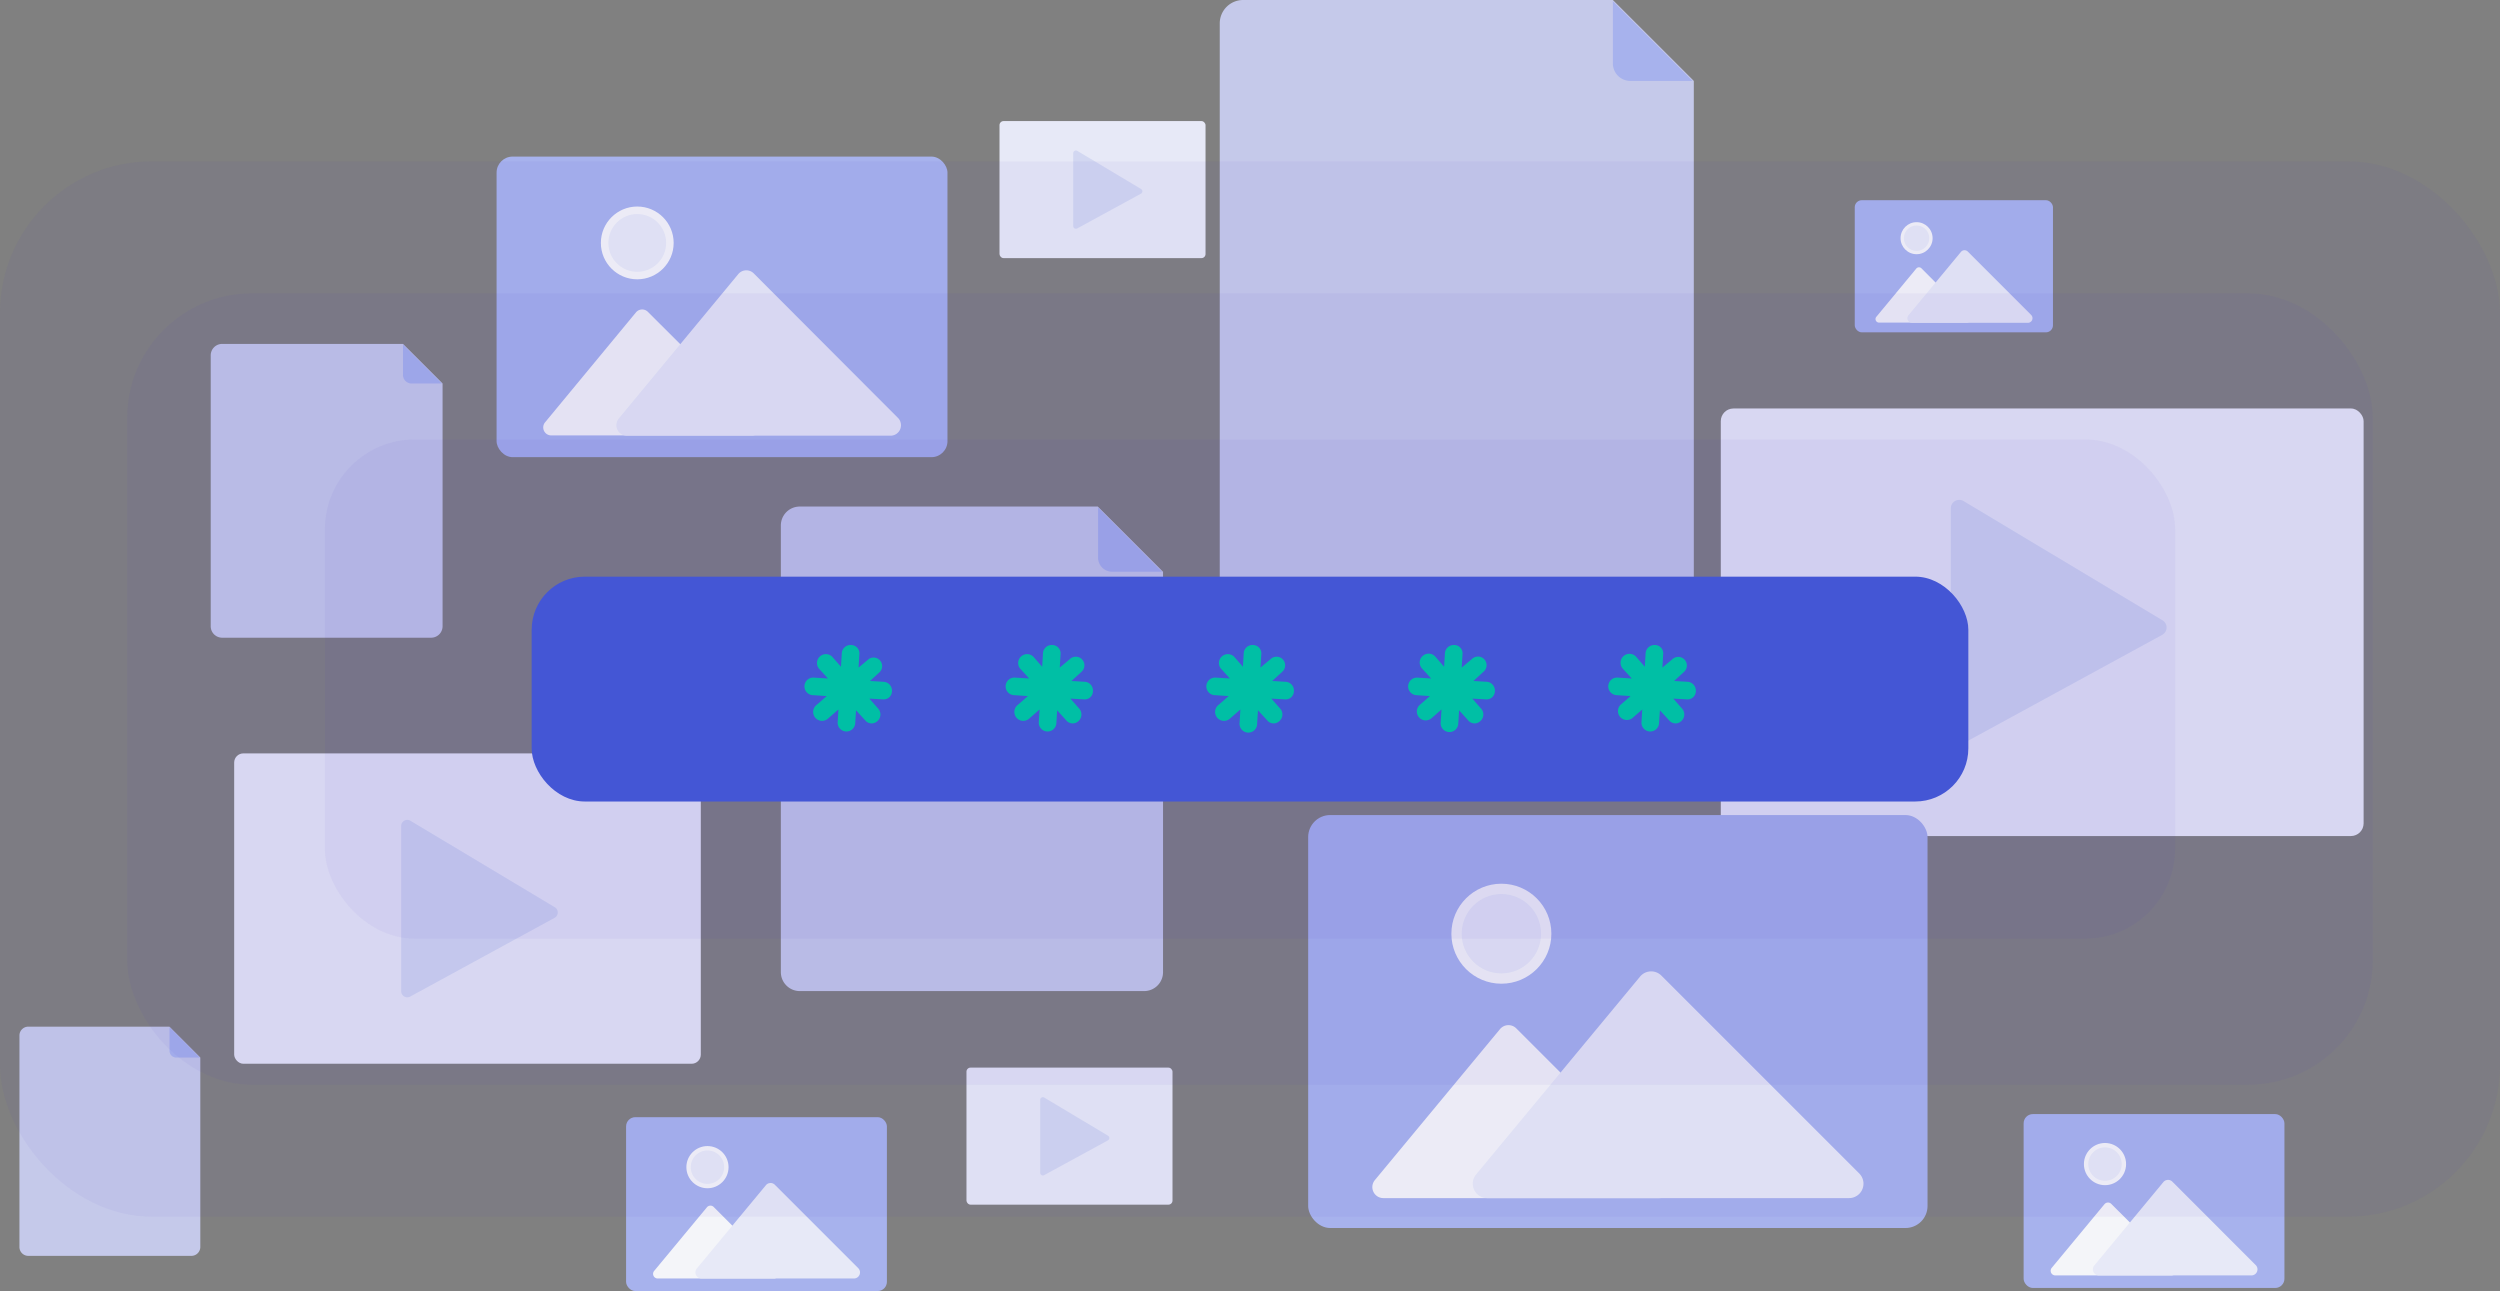 <svg xmlns="http://www.w3.org/2000/svg" viewBox="0 0 454.05 234.49"><rect x="0" y="0" width="454.05" height="234.49" fill="#808080" stroke="none"/><title>vault_01</title><g id="Camada_2" data-name="Camada 2"><g id="vault_01_avoid_data_leakage" data-name="vault_01 avoid data leakage"><rect x="42.53" y="136.83" width="84.75" height="56.37" rx="1.67" ry="1.67" fill="#e7e9f7"/><path d="M72.86,150v30a1.11,1.11,0,0,0,1.64,1l26.24-14.31a1.11,1.11,0,0,0,0-1.93L74.53,149.06A1.11,1.11,0,0,0,72.86,150Z" fill="#d2d7f1"/><rect x="312.53" y="74.19" width="116.75" height="77.65" rx="2.3" ry="2.3" fill="#e7e9f7"/><path d="M354.31,92.35v41.32a1.53,1.53,0,0,0,2.26,1.34l36.15-19.72a1.52,1.52,0,0,0,0-2.65L356.62,91A1.53,1.53,0,0,0,354.31,92.35Z" fill="#d2d7f1"/><rect x="175.53" y="193.9" width="37.42" height="24.89" rx="0.74" ry="0.74" fill="#e7e9f7"/><path d="M188.92,199.72V213a.49.49,0,0,0,.72.43l11.59-6.32a.49.49,0,0,0,0-.85l-11.59-6.93A.49.49,0,0,0,188.92,199.72Z" fill="#d2d7f1"/><rect x="181.53" y="21.99" width="37.42" height="24.89" rx="0.74" ry="0.74" fill="#e7e9f7"/><path d="M194.92,27.81V41.06a.49.49,0,0,0,.72.43l11.59-6.32a.49.49,0,0,0,0-.85l-11.59-6.93A.49.49,0,0,0,194.92,27.81Z" fill="#d2d7f1"/><path d="M303.38,109.14h-77.6a4.25,4.25,0,0,1-4.25-4.26V4.25A4.25,4.25,0,0,1,225.78,0h67.15l14.7,14.7v90.18A4.25,4.25,0,0,1,303.38,109.14Z" fill="#c5c9ea"/><path d="M307.41,14.7h-11.3a3.18,3.18,0,0,1-3.18-3.18V.22Z" fill="#a7b2ed"/><path d="M78.3,115.82H40.35a2.08,2.08,0,0,1-2.08-2.08V64.54a2.08,2.08,0,0,1,2.08-2.08H73.19l7.19,7.19v44.09A2.08,2.08,0,0,1,78.3,115.82Z" fill="#c5c9ea"/><path d="M80.27,69.65H74.75a1.56,1.56,0,0,1-1.56-1.56V62.57Z" fill="#a7b2ed"/><path d="M34.75,228.09H5.15a1.61,1.61,0,0,1-1.62-1.62V188.08a1.61,1.61,0,0,1,1.62-1.62H30.77l5.61,5.61v34.4A1.62,1.62,0,0,1,34.75,228.09Z" fill="#c5c9ea"/><path d="M36.29,192.07H32a1.22,1.22,0,0,1-1.21-1.22v-4.31Z" fill="#a7b2ed"/><path d="M207.81,180H145.25a3.44,3.44,0,0,1-3.43-3.43V95.42A3.43,3.43,0,0,1,145.25,92h54.13l11.85,11.85v72.7A3.43,3.43,0,0,1,207.81,180Z" fill="#c5c9ea"/><path d="M211.05,103.84H202a2.57,2.57,0,0,1-2.57-2.57v-9.1Z" fill="#a7b2ed"/><rect x="237.59" y="148.03" width="112.49" height="75" rx="4" ry="4" fill="#a7b2ed"/><path d="M302.79,214.17l-27.41-27.4a2,2,0,0,0-2.95.14L249.7,214.33a2,2,0,0,0,1.54,3.27h50.14A2,2,0,0,0,302.79,214.17Z" fill="#f4f5f9"/><path d="M337.66,213.11l-35.92-35.92a2.62,2.62,0,0,0-3.87.18l-29.79,35.94a2.62,2.62,0,0,0,2,4.29l65.71,0A2.62,2.62,0,0,0,337.66,213.11Z" fill="#e7e9f7"/><circle cx="272.68" cy="169.58" r="9.08" fill="#f4f5f9"/><circle cx="272.68" cy="169.58" r="7.21" fill="#e7e9f7"/><rect x="90.19" y="28.44" width="81.89" height="54.59" rx="2.91" ry="2.91" fill="#a7b2ed"/><path d="M137.66,76.58l-20-19.95a1.46,1.46,0,0,0-2.15.1L99,76.7a1.45,1.45,0,0,0,1.12,2.38h36.5A1.46,1.46,0,0,0,137.66,76.58Z" fill="#f4f5f9"/><path d="M163,75.81,136.9,49.66a1.9,1.9,0,0,0-2.82.13L112.39,76a1.91,1.91,0,0,0,1.47,3.13l47.83,0A1.9,1.9,0,0,0,163,75.81Z" fill="#e7e9f7"/><circle cx="115.74" cy="44.12" r="6.61" fill="#f4f5f9"/><circle cx="115.74" cy="44.12" r="5.25" fill="#e7e9f7"/><rect x="336.86" y="36.36" width="36" height="24" rx="1.28" ry="1.28" fill="#a7b2ed"/><path d="M357.73,57.53,349,48.76a.64.64,0,0,0-.95,0l-7.27,8.78a.64.64,0,0,0,.49,1.05h16A.64.64,0,0,0,357.73,57.53Z" fill="#f4f5f9"/><path d="M368.89,57.19l-11.5-11.5a.84.84,0,0,0-1.24.06l-9.53,11.5a.84.84,0,0,0,.64,1.38h21A.84.84,0,0,0,368.89,57.19Z" fill="#e7e9f7"/><circle cx="348.09" cy="43.26" r="2.91" fill="#f4f5f9"/><circle cx="348.09" cy="43.26" r="2.31" fill="#e7e9f7"/><rect x="367.53" y="202.34" width="47.37" height="31.58" rx="1.68" ry="1.68" fill="#a7b2ed"/><path d="M395,230.19l-11.55-11.54a.84.84,0,0,0-1.24.06l-9.57,11.55a.84.84,0,0,0,.65,1.38h21.11A.85.85,0,0,0,395,230.19Z" fill="#f4f5f9"/><path d="M409.67,229.75l-15.12-15.13a1.11,1.11,0,0,0-1.64.07l-12.54,15.14a1.1,1.1,0,0,0,.85,1.81h27.67A1.1,1.1,0,0,0,409.67,229.75Z" fill="#e7e9f7"/><circle cx="382.31" cy="211.42" r="3.83" fill="#f4f5f9"/><circle cx="382.31" cy="211.42" r="3.04" fill="#e7e9f7"/><rect x="113.71" y="202.9" width="47.37" height="31.58" rx="1.68" ry="1.68" fill="#a7b2ed"/><path d="M141.17,230.76l-11.54-11.54a.83.83,0,0,0-1.24.05l-9.58,11.55a.84.84,0,0,0,.65,1.38h21.12A.84.84,0,0,0,141.17,230.76Z" fill="#f4f5f9"/><path d="M155.86,230.31l-15.13-15.13a1.1,1.1,0,0,0-1.63.08l-12.55,15.13a1.11,1.11,0,0,0,.85,1.81h27.68A1.1,1.1,0,0,0,155.86,230.31Z" fill="#e7e9f7"/><circle cx="128.49" cy="211.98" r="3.83" fill="#f4f5f9"/><circle cx="128.49" cy="211.98" r="3.04" fill="#e7e9f7"/><rect y="29.31" width="454.05" height="191.66" rx="27.57" ry="27.57" fill="#3e2cb9" opacity="0.05"/><rect x="23.09" y="53.27" width="407.87" height="143.75" rx="22.63" ry="22.63" fill="#3e2cb9" opacity="0.05"/><rect x="59.01" y="79.81" width="336.04" height="90.67" rx="16.31" ry="16.31" fill="#3e2cb9" opacity="0.05"/><rect x="96.56" y="104.73" width="260.93" height="40.84" rx="9.65" ry="9.65" fill="#4456d5"/><path d="M162,125.51a1.51,1.51,0,0,1-1.67,1.51l-2.44-.14,1.6,1.81a1.6,1.6,0,0,1-.15,2.29,1.51,1.51,0,0,1-2.21-.16L155.47,129l-.15,2.43a1.6,1.6,0,0,1-3.19-.15l.15-2.43-1.82,1.59a1.62,1.62,0,1,1-2.13-2.43l1.83-1.59-2.43-.16a1.6,1.6,0,1,1,.15-3.19l2.5.16-1.67-1.83a1.62,1.62,0,0,1,2.43-2.13l1.6,1.83.15-2.51a1.59,1.59,0,0,1,1.67-1.44,1.52,1.52,0,0,1,1.52,1.67l-.15,2.43,1.9-1.59a1.56,1.56,0,0,1,2,2.35l-1.82,1.67,2.5.15A1.61,1.61,0,0,1,162,125.51Z" fill="#00bfa5"/><path d="M198.5,125.51a1.5,1.5,0,0,1-1.67,1.51l-2.43-.14,1.6,1.81a1.61,1.61,0,0,1-.15,2.29,1.51,1.51,0,0,1-2.21-.16L192,129l-.15,2.43a1.6,1.6,0,0,1-3.19-.15l.15-2.43L187,130.44a1.62,1.62,0,1,1-2.13-2.43l1.82-1.59-2.43-.16a1.6,1.6,0,1,1,.16-3.19l2.5.16-1.67-1.83a1.62,1.62,0,0,1,2.43-2.13l1.6,1.83.15-2.51a1.58,1.58,0,0,1,1.67-1.44,1.52,1.52,0,0,1,1.52,1.67l-.15,2.43,1.89-1.59a1.56,1.56,0,1,1,2.06,2.35l-1.83,1.67,2.51.15A1.59,1.59,0,0,1,198.5,125.51Z" fill="#00bfa5"/><path d="M235,125.51a1.51,1.51,0,0,1-1.67,1.51l-2.43-.14,1.6,1.81a1.6,1.6,0,0,1-.16,2.29,1.5,1.5,0,0,1-2.2-.16L228.47,129l-.15,2.43a1.6,1.6,0,1,1-3.19-.15l.15-2.43-1.82,1.59a1.62,1.62,0,1,1-2.13-2.43l1.82-1.59-2.43-.16a1.6,1.6,0,1,1,.15-3.19l2.51.16-1.67-1.83a1.62,1.62,0,0,1,2.43-2.13l1.6,1.83.15-2.51a1.58,1.58,0,0,1,1.67-1.44,1.52,1.52,0,0,1,1.52,1.67l-.16,2.43,1.9-1.59a1.56,1.56,0,1,1,2.06,2.35l-1.83,1.67,2.51.15A1.59,1.59,0,0,1,235,125.51Z" fill="#00bfa5"/><path d="M271.5,125.51a1.51,1.51,0,0,1-1.67,1.51l-2.43-.14,1.59,1.81a1.59,1.59,0,0,1-.15,2.29,1.5,1.5,0,0,1-2.2-.16L265,129l-.15,2.43a1.6,1.6,0,0,1-3.2-.15l.16-2.43L260,130.44a1.61,1.61,0,1,1-2.12-2.43l1.82-1.59-2.43-.16a1.59,1.59,0,0,1-1.52-1.67,1.61,1.61,0,0,1,1.67-1.52l2.51.16-1.67-1.83a1.58,1.58,0,0,1,.15-2.28,1.6,1.6,0,0,1,2.28.15l1.59,1.83.15-2.51a1.6,1.6,0,0,1,1.67-1.44,1.51,1.51,0,0,1,1.52,1.67l-.15,2.43,1.9-1.59a1.56,1.56,0,1,1,2.05,2.35l-1.82,1.67,2.51.15A1.6,1.6,0,0,1,271.5,125.51Z" fill="#00bfa5"/><path d="M308,125.51a1.51,1.51,0,0,1-1.67,1.51l-2.43-.14,1.59,1.81a1.6,1.6,0,0,1-.15,2.29,1.5,1.5,0,0,1-2.2-.16L301.47,129l-.16,2.43a1.6,1.6,0,0,1-3.19-.15l.15-2.43-1.82,1.59a1.62,1.62,0,0,1-2.13-2.43l1.83-1.59-2.43-.16a1.6,1.6,0,1,1,.15-3.19l2.5.16-1.67-1.83a1.62,1.62,0,0,1,2.44-2.13l1.59,1.83.15-2.51a1.6,1.6,0,0,1,1.67-1.44,1.51,1.51,0,0,1,1.52,1.67l-.15,2.43,1.9-1.59a1.56,1.56,0,0,1,2.05,2.35l-1.82,1.67,2.51.15A1.61,1.61,0,0,1,308,125.51Z" fill="#00bfa5"/></g></g></svg>